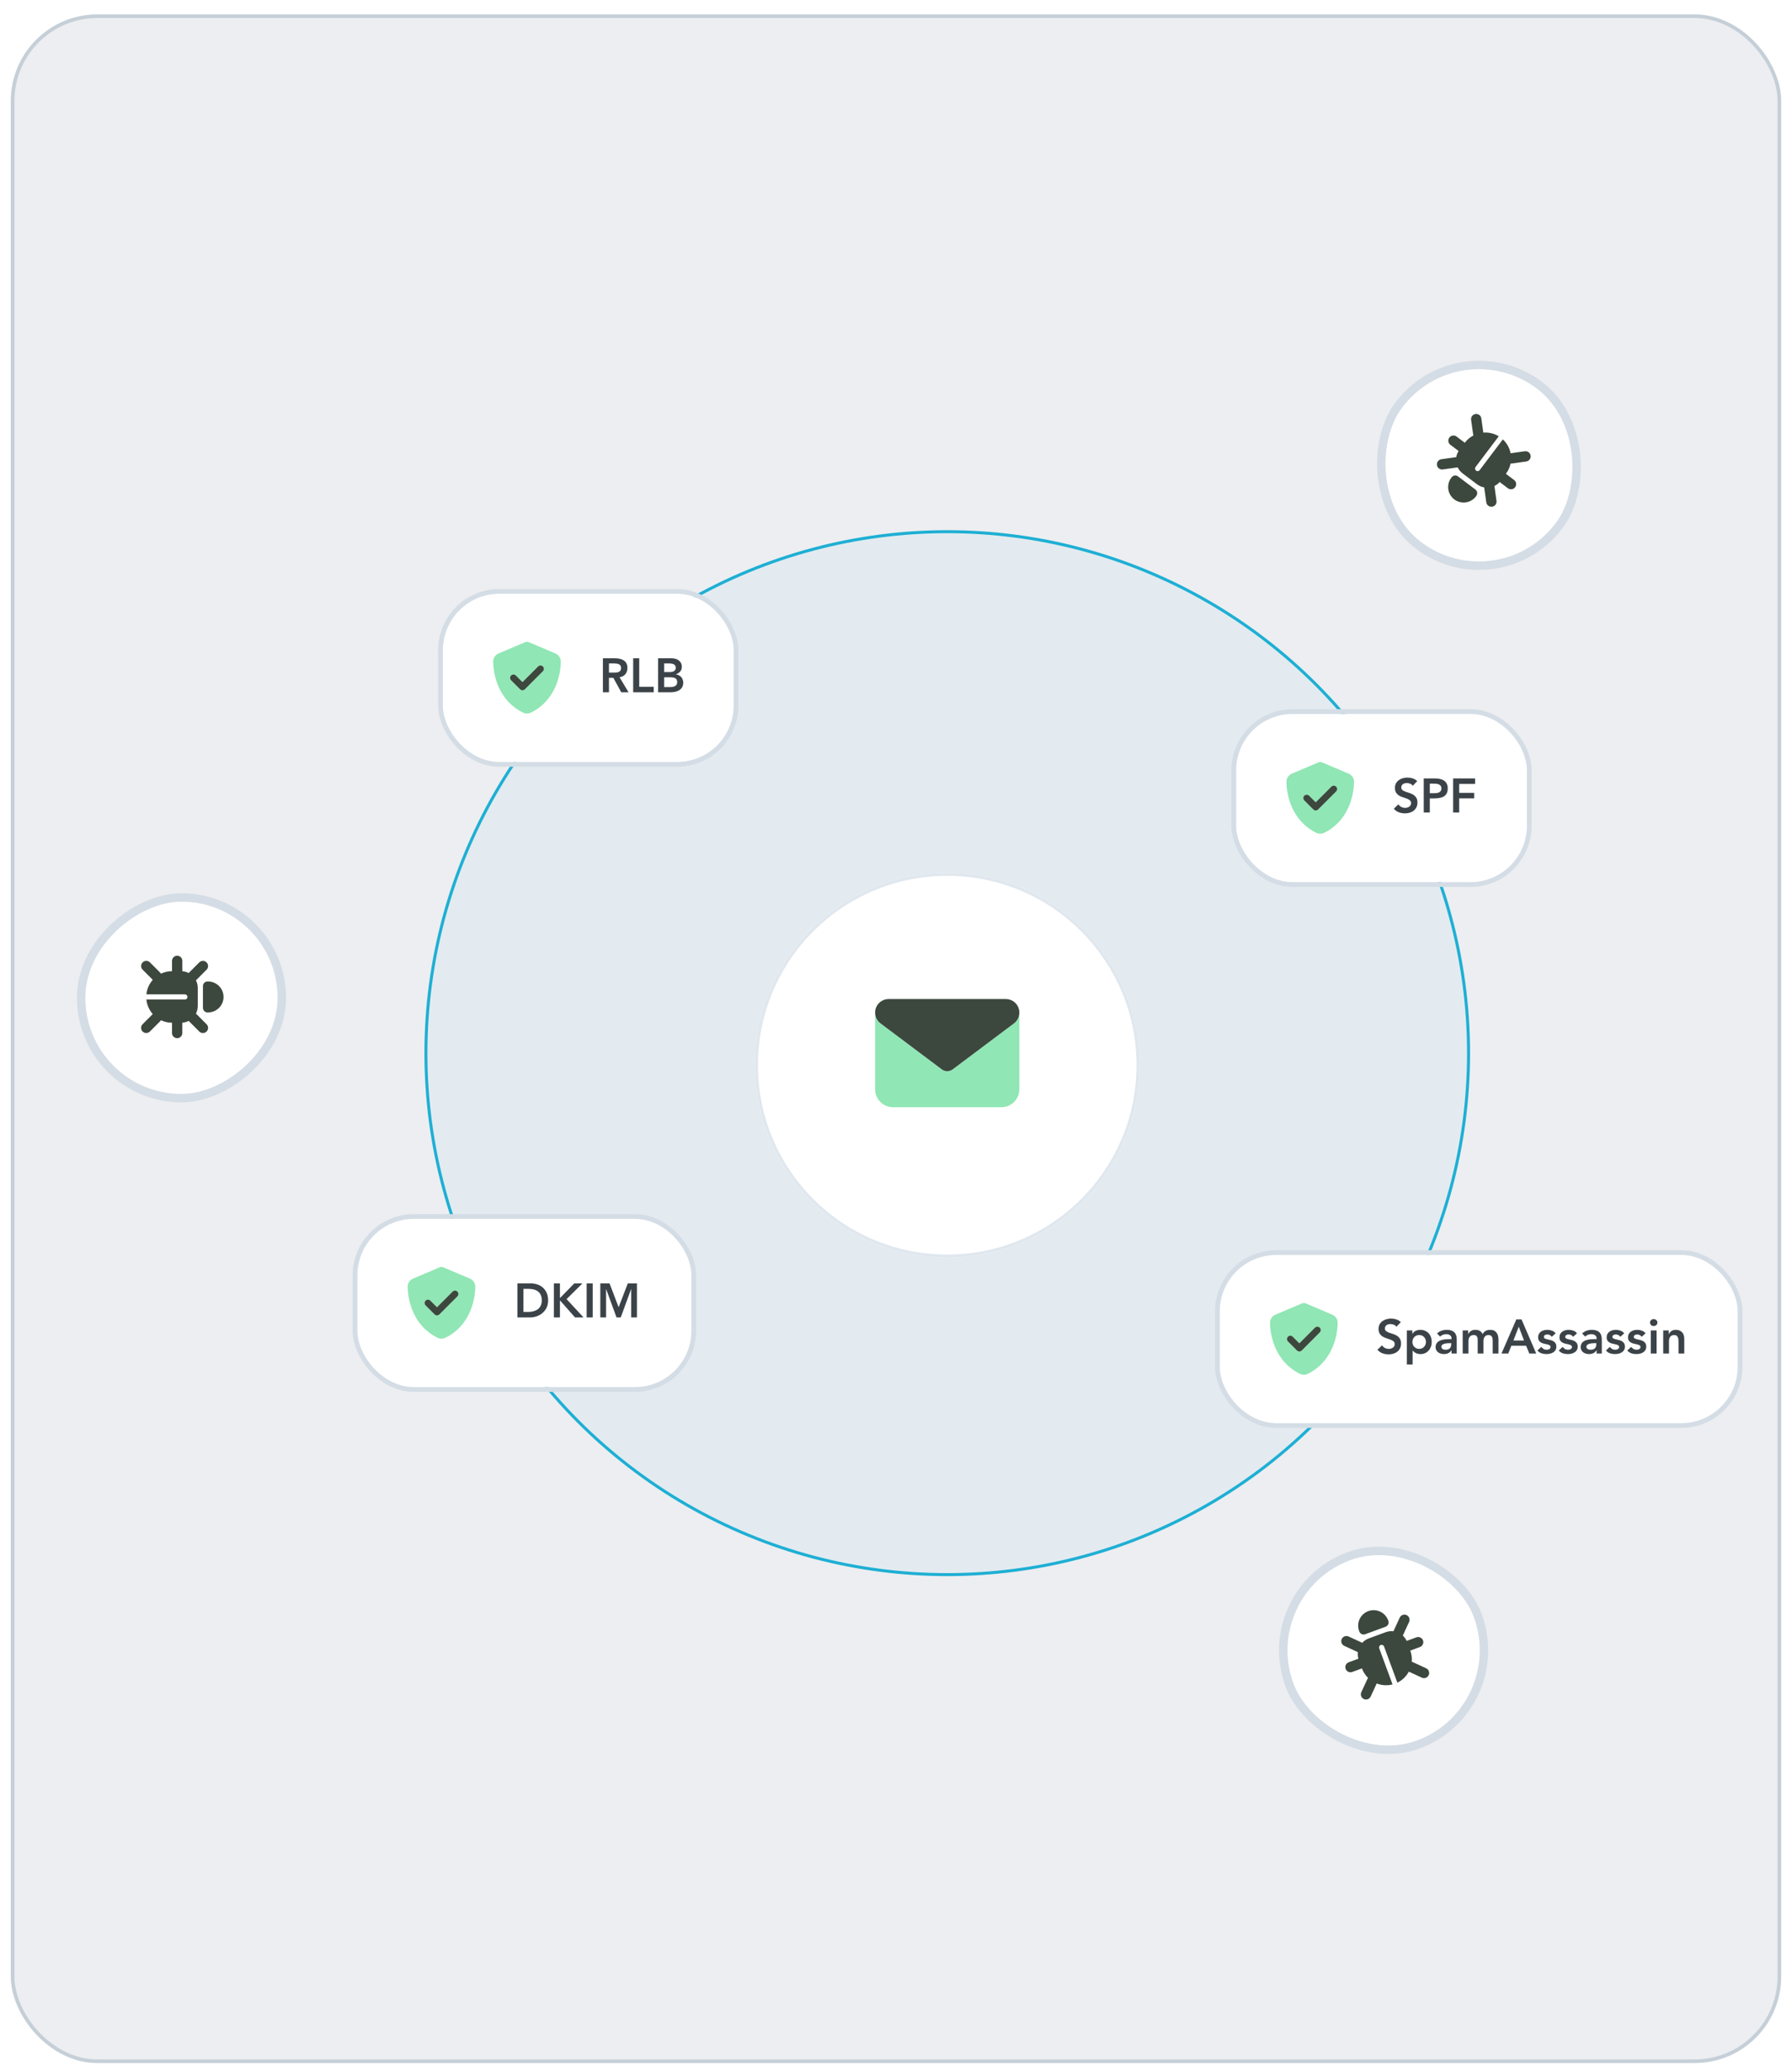 <svg width="497" height="574" viewBox="0 0 497 574" fill="none" xmlns="http://www.w3.org/2000/svg">
<g filter="url(#filter0_dd_2727_1017)">
<rect x="3" width="491" height="568" rx="24" fill="#EDEEF1"/>
<rect x="3.5" y="0.5" width="490" height="567" rx="23.5" stroke="#C5CFD8"/>
</g>
<circle cx="262.712" cy="292.001" r="144.584" fill="#1EAFD4" fill-opacity="0.05" stroke="#1EAFD4" stroke-width="0.833"/>
<g filter="url(#filter1_d_2727_1017)">
<rect x="120.211" y="162" width="80.667" height="46.667" rx="15.667" fill="white"/>
<rect x="119.558" y="161.347" width="81.973" height="47.973" rx="16.32" stroke="#D4DDE5" stroke-width="1.306"/>
<g clip-path="url(#clip0_2727_1017)">
<path d="M144.068 175.449C143.904 175.375 143.729 175.336 143.545 175.336C143.361 175.336 143.186 175.375 143.022 175.449L135.666 178.57C134.807 178.934 134.166 179.781 134.17 180.805C134.189 184.68 135.783 191.77 142.514 194.992C143.166 195.305 143.924 195.305 144.576 194.992C151.307 191.77 152.901 184.68 152.92 180.805C152.924 179.781 152.283 178.934 151.424 178.57L144.068 175.449ZM147.959 183.5L142.959 188.5C142.592 188.867 141.998 188.867 141.635 188.5L139.135 186C138.768 185.633 138.768 185.039 139.135 184.676C139.502 184.313 140.096 184.309 140.459 184.676L142.295 186.512L146.631 182.172C146.998 181.805 147.592 181.805 147.955 182.172C148.318 182.539 148.322 183.133 147.955 183.496L147.959 183.5Z" fill="#90E6B4"/>
<path d="M147.959 182.174C148.326 182.541 148.326 183.135 147.959 183.498L142.959 188.502C142.592 188.869 141.998 188.869 141.635 188.502L139.135 186.002C138.768 185.635 138.768 185.041 139.135 184.678C139.502 184.314 140.096 184.311 140.459 184.678L142.295 186.514L146.631 182.174C146.998 181.807 147.592 181.807 147.955 182.174H147.959Z" fill="#3C473D"/>
</g>
<path d="M164.598 179.896H167.878C168.332 179.896 168.767 179.94 169.185 180.029C169.612 180.109 169.989 180.251 170.318 180.456C170.647 180.66 170.909 180.936 171.105 181.283C171.301 181.629 171.398 182.069 171.398 182.603C171.398 183.287 171.207 183.86 170.825 184.323C170.452 184.785 169.914 185.065 169.212 185.163L171.718 189.336H169.692L167.505 185.336H166.278V189.336H164.598V179.896ZM167.585 183.896C167.825 183.896 168.065 183.887 168.305 183.869C168.545 183.843 168.763 183.789 168.958 183.709C169.163 183.62 169.327 183.491 169.452 183.323C169.576 183.145 169.638 182.9 169.638 182.589C169.638 182.314 169.581 182.091 169.465 181.923C169.349 181.754 169.198 181.629 169.012 181.549C168.825 181.46 168.616 181.403 168.385 181.376C168.163 181.349 167.945 181.336 167.732 181.336H166.278V183.896H167.585ZM172.997 179.896H174.677V187.816H178.69V189.336H172.997V179.896ZM179.911 179.896H183.591C183.946 179.896 184.298 179.94 184.644 180.029C184.991 180.109 185.298 180.247 185.564 180.443C185.84 180.629 186.062 180.874 186.231 181.176C186.4 181.478 186.484 181.843 186.484 182.269C186.484 182.803 186.333 183.243 186.031 183.589C185.729 183.936 185.333 184.185 184.844 184.336V184.363C185.138 184.398 185.409 184.483 185.658 184.616C185.915 184.74 186.133 184.905 186.311 185.109C186.489 185.305 186.626 185.536 186.724 185.803C186.831 186.06 186.884 186.34 186.884 186.643C186.884 187.158 186.782 187.589 186.578 187.936C186.373 188.274 186.102 188.549 185.764 188.763C185.435 188.967 185.053 189.114 184.618 189.203C184.191 189.291 183.755 189.336 183.311 189.336H179.911V179.896ZM181.591 183.736H183.124C183.684 183.736 184.102 183.629 184.378 183.416C184.662 183.194 184.804 182.905 184.804 182.549C184.804 182.14 184.658 181.838 184.364 181.643C184.08 181.438 183.618 181.336 182.978 181.336H181.591V183.736ZM181.591 187.896H183.138C183.351 187.896 183.578 187.883 183.818 187.856C184.066 187.829 184.293 187.767 184.498 187.669C184.702 187.571 184.871 187.434 185.004 187.256C185.138 187.069 185.204 186.82 185.204 186.509C185.204 186.011 185.04 185.665 184.711 185.469C184.391 185.274 183.889 185.176 183.204 185.176H181.591V187.896Z" fill="#3B4348"/>
</g>
<g filter="url(#filter2_d_2727_1017)">
<rect x="340.211" y="195.328" width="80.667" height="46.667" rx="15.667" fill="white"/>
<rect x="339.558" y="194.675" width="81.973" height="47.973" rx="16.32" stroke="#D4DDE5" stroke-width="1.306"/>
<g clip-path="url(#clip1_2727_1017)">
<path d="M364.068 208.777C363.904 208.703 363.729 208.664 363.545 208.664C363.361 208.664 363.186 208.703 363.022 208.777L355.666 211.898C354.807 212.262 354.166 213.109 354.17 214.133C354.189 218.008 355.783 225.098 362.514 228.32C363.166 228.633 363.924 228.633 364.576 228.32C371.307 225.098 372.901 218.008 372.92 214.133C372.924 213.109 372.283 212.262 371.424 211.898L364.068 208.777ZM367.959 216.828L362.959 221.828C362.592 222.195 361.998 222.195 361.635 221.828L359.135 219.328C358.768 218.961 358.768 218.367 359.135 218.004C359.502 217.641 360.096 217.637 360.459 218.004L362.295 219.84L366.631 215.5C366.998 215.133 367.592 215.133 367.955 215.5C368.318 215.867 368.322 216.461 367.955 216.824L367.959 216.828Z" fill="#90E6B4"/>
<path d="M367.959 215.502C368.326 215.869 368.326 216.463 367.959 216.826L362.959 221.83C362.592 222.197 361.998 222.197 361.635 221.83L359.135 219.33C358.768 218.963 358.768 218.369 359.135 218.006C359.502 217.643 360.096 217.639 360.459 218.006L362.295 219.842L366.631 215.502C366.998 215.135 367.592 215.135 367.955 215.502H367.959Z" fill="#3C473D"/>
</g>
<path d="M389.225 215.251C389.047 214.993 388.807 214.806 388.505 214.691C388.212 214.566 387.901 214.504 387.572 214.504C387.376 214.504 387.185 214.526 386.998 214.571C386.821 214.615 386.656 214.686 386.505 214.784C386.363 214.882 386.247 215.011 386.158 215.171C386.069 215.322 386.025 215.504 386.025 215.717C386.025 216.037 386.136 216.282 386.358 216.451C386.581 216.62 386.856 216.766 387.185 216.891C387.514 217.015 387.874 217.135 388.265 217.251C388.656 217.366 389.016 217.526 389.345 217.731C389.674 217.935 389.949 218.206 390.172 218.544C390.394 218.882 390.505 219.331 390.505 219.891C390.505 220.397 390.412 220.842 390.225 221.224C390.038 221.597 389.785 221.909 389.465 222.157C389.154 222.406 388.789 222.593 388.372 222.717C387.954 222.842 387.514 222.904 387.052 222.904C386.465 222.904 385.9 222.806 385.358 222.611C384.816 222.415 384.349 222.086 383.958 221.624L385.225 220.397C385.429 220.708 385.696 220.953 386.025 221.131C386.363 221.3 386.718 221.384 387.092 221.384C387.287 221.384 387.483 221.357 387.678 221.304C387.874 221.251 388.052 221.171 388.212 221.064C388.372 220.957 388.501 220.824 388.598 220.664C388.696 220.495 388.745 220.304 388.745 220.091C388.745 219.744 388.634 219.477 388.412 219.291C388.189 219.104 387.914 218.948 387.585 218.824C387.256 218.691 386.896 218.566 386.505 218.451C386.114 218.335 385.754 218.18 385.425 217.984C385.096 217.78 384.82 217.513 384.598 217.184C384.376 216.846 384.265 216.397 384.265 215.837C384.265 215.348 384.363 214.926 384.558 214.571C384.763 214.215 385.025 213.922 385.345 213.691C385.674 213.451 386.047 213.273 386.465 213.157C386.883 213.042 387.309 212.984 387.745 212.984C388.243 212.984 388.723 213.06 389.185 213.211C389.656 213.362 390.078 213.611 390.452 213.957L389.225 215.251ZM392.255 213.224H395.428C395.881 213.224 396.317 213.268 396.735 213.357C397.161 213.446 397.535 213.597 397.855 213.811C398.175 214.015 398.428 214.295 398.615 214.651C398.81 214.997 398.908 215.433 398.908 215.957C398.908 216.553 398.806 217.033 398.601 217.397C398.397 217.762 398.121 218.046 397.775 218.251C397.428 218.446 397.023 218.58 396.561 218.651C396.108 218.722 395.632 218.757 395.135 218.757H393.935V222.664H392.255V213.224ZM394.948 217.317C395.188 217.317 395.437 217.308 395.695 217.291C395.952 217.273 396.188 217.22 396.401 217.131C396.623 217.042 396.801 216.908 396.935 216.731C397.077 216.553 397.148 216.304 397.148 215.984C397.148 215.691 397.086 215.46 396.961 215.291C396.837 215.113 396.677 214.98 396.481 214.891C396.286 214.793 396.068 214.731 395.828 214.704C395.588 214.677 395.357 214.664 395.135 214.664H393.935V217.317H394.948ZM400.406 213.224H406.499V214.744H402.086V217.224H406.246V218.744H402.086V222.664H400.406V213.224Z" fill="#3B4348"/>
</g>
<g filter="url(#filter3_d_2727_1017)">
<rect x="335.668" y="345.328" width="143.667" height="46.667" rx="15.667" fill="white"/>
<rect x="335.015" y="344.675" width="144.973" height="47.973" rx="16.32" stroke="#D4DDE5" stroke-width="1.306"/>
<g clip-path="url(#clip2_2727_1017)">
<path d="M359.525 358.777C359.361 358.703 359.186 358.664 359.002 358.664C358.818 358.664 358.643 358.703 358.479 358.777L351.123 361.898C350.264 362.262 349.623 363.109 349.627 364.133C349.647 368.008 351.24 375.098 357.971 378.32C358.623 378.633 359.381 378.633 360.033 378.32C366.764 375.098 368.358 368.008 368.377 364.133C368.381 363.109 367.74 362.262 366.881 361.898L359.525 358.777ZM363.416 366.828L358.416 371.828C358.049 372.195 357.455 372.195 357.092 371.828L354.592 369.328C354.225 368.961 354.225 368.367 354.592 368.004C354.959 367.641 355.553 367.637 355.916 368.004L357.752 369.84L362.088 365.5C362.455 365.133 363.049 365.133 363.412 365.5C363.776 365.867 363.779 366.461 363.412 366.824L363.416 366.828Z" fill="#90E6B4"/>
<path d="M363.416 365.502C363.783 365.869 363.783 366.463 363.416 366.826L358.416 371.83C358.049 372.197 357.455 372.197 357.092 371.83L354.592 369.33C354.225 368.963 354.225 368.369 354.592 368.006C354.959 367.643 355.553 367.639 355.916 368.006L357.752 369.842L362.088 365.502C362.455 365.135 363.049 365.135 363.412 365.502H363.416Z" fill="#3C473D"/>
</g>
<path d="M384.682 365.251C384.504 364.993 384.264 364.806 383.962 364.691C383.669 364.566 383.358 364.504 383.029 364.504C382.833 364.504 382.642 364.526 382.455 364.571C382.278 364.615 382.113 364.686 381.962 364.784C381.82 364.882 381.704 365.011 381.615 365.171C381.526 365.322 381.482 365.504 381.482 365.717C381.482 366.037 381.593 366.282 381.815 366.451C382.038 366.62 382.313 366.766 382.642 366.891C382.971 367.015 383.331 367.135 383.722 367.251C384.113 367.366 384.473 367.526 384.802 367.731C385.131 367.935 385.406 368.206 385.629 368.544C385.851 368.882 385.962 369.331 385.962 369.891C385.962 370.397 385.869 370.842 385.682 371.224C385.495 371.597 385.242 371.909 384.922 372.157C384.611 372.406 384.246 372.593 383.829 372.717C383.411 372.842 382.971 372.904 382.509 372.904C381.922 372.904 381.358 372.806 380.815 372.611C380.273 372.415 379.806 372.086 379.415 371.624L380.682 370.397C380.886 370.708 381.153 370.953 381.482 371.131C381.82 371.3 382.175 371.384 382.549 371.384C382.744 371.384 382.94 371.357 383.135 371.304C383.331 371.251 383.509 371.171 383.669 371.064C383.829 370.957 383.958 370.824 384.055 370.664C384.153 370.495 384.202 370.304 384.202 370.091C384.202 369.744 384.091 369.477 383.869 369.291C383.646 369.104 383.371 368.948 383.042 368.824C382.713 368.691 382.353 368.566 381.962 368.451C381.571 368.335 381.211 368.18 380.882 367.984C380.553 367.78 380.278 367.513 380.055 367.184C379.833 366.846 379.722 366.397 379.722 365.837C379.722 365.348 379.82 364.926 380.015 364.571C380.22 364.215 380.482 363.922 380.802 363.691C381.131 363.451 381.504 363.273 381.922 363.157C382.34 363.042 382.766 362.984 383.202 362.984C383.7 362.984 384.18 363.06 384.642 363.211C385.113 363.362 385.535 363.611 385.909 363.957L384.682 365.251ZM387.565 366.264H389.085V367.224H389.112C389.343 366.833 389.654 366.548 390.045 366.371C390.436 366.193 390.858 366.104 391.312 366.104C391.801 366.104 392.241 366.193 392.632 366.371C393.023 366.54 393.356 366.775 393.632 367.077C393.907 367.38 394.116 367.735 394.258 368.144C394.401 368.553 394.472 368.993 394.472 369.464C394.472 369.935 394.396 370.375 394.245 370.784C394.094 371.193 393.881 371.548 393.605 371.851C393.338 372.153 393.014 372.393 392.632 372.571C392.249 372.74 391.832 372.824 391.378 372.824C391.076 372.824 390.809 372.793 390.578 372.731C390.347 372.669 390.143 372.589 389.965 372.491C389.787 372.393 389.636 372.291 389.512 372.184C389.387 372.069 389.285 371.957 389.205 371.851H389.165V375.704H387.565V366.264ZM392.872 369.464C392.872 369.215 392.827 368.975 392.738 368.744C392.658 368.513 392.534 368.308 392.365 368.131C392.205 367.953 392.009 367.811 391.778 367.704C391.547 367.597 391.285 367.544 390.992 367.544C390.698 367.544 390.436 367.597 390.205 367.704C389.974 367.811 389.774 367.953 389.605 368.131C389.445 368.308 389.321 368.513 389.232 368.744C389.152 368.975 389.112 369.215 389.112 369.464C389.112 369.713 389.152 369.953 389.232 370.184C389.321 370.415 389.445 370.62 389.605 370.797C389.774 370.975 389.974 371.117 390.205 371.224C390.436 371.331 390.698 371.384 390.992 371.384C391.285 371.384 391.547 371.331 391.778 371.224C392.009 371.117 392.205 370.975 392.365 370.797C392.534 370.62 392.658 370.415 392.738 370.184C392.827 369.953 392.872 369.713 392.872 369.464ZM399.963 371.784H399.923C399.692 372.149 399.399 372.415 399.043 372.584C398.688 372.744 398.297 372.824 397.87 372.824C397.577 372.824 397.288 372.784 397.003 372.704C396.728 372.624 396.479 372.504 396.257 372.344C396.043 372.184 395.87 371.984 395.737 371.744C395.603 371.504 395.537 371.224 395.537 370.904C395.537 370.557 395.599 370.264 395.723 370.024C395.848 369.775 396.012 369.571 396.217 369.411C396.43 369.242 396.675 369.108 396.95 369.011C397.226 368.913 397.51 368.842 397.803 368.797C398.106 368.744 398.408 368.713 398.71 368.704C399.012 368.686 399.297 368.677 399.563 368.677H399.963V368.504C399.963 368.104 399.826 367.806 399.55 367.611C399.275 367.406 398.923 367.304 398.497 367.304C398.159 367.304 397.843 367.366 397.55 367.491C397.257 367.606 397.003 367.766 396.79 367.971L395.95 367.131C396.306 366.766 396.719 366.504 397.19 366.344C397.67 366.184 398.163 366.104 398.67 366.104C399.123 366.104 399.506 366.157 399.817 366.264C400.128 366.362 400.386 366.491 400.59 366.651C400.795 366.811 400.95 366.997 401.057 367.211C401.172 367.415 401.252 367.624 401.297 367.837C401.35 368.051 401.381 368.26 401.39 368.464C401.399 368.66 401.403 368.833 401.403 368.984V372.664H399.963V371.784ZM399.87 369.797H399.537C399.315 369.797 399.066 369.806 398.79 369.824C398.515 369.842 398.252 369.886 398.003 369.957C397.763 370.02 397.559 370.117 397.39 370.251C397.221 370.375 397.137 370.553 397.137 370.784C397.137 370.935 397.168 371.064 397.23 371.171C397.301 371.268 397.39 371.353 397.497 371.424C397.603 371.495 397.723 371.548 397.857 371.584C397.99 371.611 398.123 371.624 398.257 371.624C398.808 371.624 399.212 371.495 399.47 371.237C399.737 370.971 399.87 370.611 399.87 370.157V369.797ZM403.058 366.264H404.578V367.264H404.605C404.747 366.962 404.974 366.695 405.285 366.464C405.605 366.224 406.032 366.104 406.565 366.104C407.569 366.104 408.236 366.5 408.565 367.291C408.796 366.882 409.085 366.584 409.432 366.397C409.778 366.202 410.192 366.104 410.672 366.104C411.098 366.104 411.458 366.175 411.752 366.317C412.045 366.46 412.281 366.655 412.458 366.904C412.645 367.153 412.778 367.446 412.858 367.784C412.938 368.113 412.978 368.468 412.978 368.851V372.664H411.378V369.037C411.378 368.842 411.361 368.655 411.325 368.477C411.289 368.291 411.227 368.131 411.138 367.997C411.049 367.855 410.929 367.744 410.778 367.664C410.627 367.584 410.432 367.544 410.192 367.544C409.943 367.544 409.729 367.593 409.552 367.691C409.383 367.78 409.241 367.904 409.125 368.064C409.018 368.215 408.938 368.393 408.885 368.597C408.841 368.793 408.818 368.993 408.818 369.197V372.664H407.218V368.851C407.218 368.451 407.134 368.135 406.965 367.904C406.796 367.664 406.516 367.544 406.125 367.544C405.858 367.544 405.632 367.588 405.445 367.677C405.267 367.766 405.116 367.886 404.992 368.037C404.876 368.188 404.792 368.362 404.738 368.557C404.685 368.753 404.658 368.957 404.658 369.171V372.664H403.058V366.264ZM417.927 363.224H419.38L423.447 372.664H421.527L420.647 370.504H416.553L415.7 372.664H413.82L417.927 363.224ZM420.06 369.064L418.607 365.224L417.127 369.064H420.06ZM427.762 368.037C427.451 367.602 427.034 367.384 426.509 367.384C426.296 367.384 426.087 367.437 425.882 367.544C425.678 367.651 425.576 367.824 425.576 368.064C425.576 368.26 425.66 368.402 425.829 368.491C425.998 368.58 426.211 368.655 426.469 368.717C426.727 368.78 427.002 368.846 427.296 368.917C427.598 368.98 427.878 369.082 428.136 369.224C428.394 369.357 428.607 369.544 428.776 369.784C428.945 370.024 429.029 370.353 429.029 370.771C429.029 371.153 428.945 371.477 428.776 371.744C428.616 372.002 428.402 372.211 428.136 372.371C427.878 372.531 427.585 372.646 427.256 372.717C426.927 372.789 426.598 372.824 426.269 372.824C425.771 372.824 425.314 372.753 424.896 372.611C424.478 372.469 424.105 372.211 423.776 371.837L424.842 370.837C425.047 371.068 425.265 371.26 425.496 371.411C425.736 371.553 426.025 371.624 426.362 371.624C426.478 371.624 426.598 371.611 426.722 371.584C426.847 371.557 426.962 371.513 427.069 371.451C427.176 371.388 427.26 371.313 427.322 371.224C427.394 371.126 427.429 371.015 427.429 370.891C427.429 370.668 427.345 370.504 427.176 370.397C427.007 370.291 426.794 370.206 426.536 370.144C426.278 370.073 425.998 370.011 425.696 369.957C425.402 369.895 425.127 369.802 424.869 369.677C424.611 369.544 424.398 369.362 424.229 369.131C424.06 368.9 423.976 368.58 423.976 368.171C423.976 367.815 424.047 367.508 424.189 367.251C424.34 366.984 424.536 366.766 424.776 366.597C425.016 366.428 425.291 366.304 425.602 366.224C425.914 366.144 426.229 366.104 426.549 366.104C426.976 366.104 427.398 366.18 427.816 366.331C428.234 366.473 428.571 366.722 428.829 367.077L427.762 368.037ZM433.687 368.037C433.376 367.602 432.958 367.384 432.434 367.384C432.22 367.384 432.011 367.437 431.807 367.544C431.603 367.651 431.5 367.824 431.5 368.064C431.5 368.26 431.585 368.402 431.754 368.491C431.923 368.58 432.136 368.655 432.394 368.717C432.651 368.78 432.927 368.846 433.22 368.917C433.523 368.98 433.803 369.082 434.06 369.224C434.318 369.357 434.531 369.544 434.7 369.784C434.869 370.024 434.954 370.353 434.954 370.771C434.954 371.153 434.869 371.477 434.7 371.744C434.54 372.002 434.327 372.211 434.06 372.371C433.803 372.531 433.509 372.646 433.18 372.717C432.851 372.789 432.523 372.824 432.194 372.824C431.696 372.824 431.238 372.753 430.82 372.611C430.402 372.469 430.029 372.211 429.7 371.837L430.767 370.837C430.971 371.068 431.189 371.26 431.42 371.411C431.66 371.553 431.949 371.624 432.287 371.624C432.403 371.624 432.523 371.611 432.647 371.584C432.771 371.557 432.887 371.513 432.994 371.451C433.1 371.388 433.185 371.313 433.247 371.224C433.318 371.126 433.354 371.015 433.354 370.891C433.354 370.668 433.269 370.504 433.1 370.397C432.931 370.291 432.718 370.206 432.46 370.144C432.203 370.073 431.923 370.011 431.62 369.957C431.327 369.895 431.051 369.802 430.794 369.677C430.536 369.544 430.322 369.362 430.154 369.131C429.985 368.9 429.9 368.58 429.9 368.171C429.9 367.815 429.971 367.508 430.114 367.251C430.265 366.984 430.46 366.766 430.7 366.597C430.94 366.428 431.216 366.304 431.527 366.224C431.838 366.144 432.154 366.104 432.474 366.104C432.9 366.104 433.323 366.18 433.74 366.331C434.158 366.473 434.496 366.722 434.754 367.077L433.687 368.037ZM440.198 371.784H440.158C439.927 372.149 439.634 372.415 439.278 372.584C438.923 372.744 438.531 372.824 438.105 372.824C437.811 372.824 437.523 372.784 437.238 372.704C436.963 372.624 436.714 372.504 436.491 372.344C436.278 372.184 436.105 371.984 435.971 371.744C435.838 371.504 435.771 371.224 435.771 370.904C435.771 370.557 435.834 370.264 435.958 370.024C436.083 369.775 436.247 369.571 436.451 369.411C436.665 369.242 436.909 369.108 437.185 369.011C437.46 368.913 437.745 368.842 438.038 368.797C438.34 368.744 438.643 368.713 438.945 368.704C439.247 368.686 439.531 368.677 439.798 368.677H440.198V368.504C440.198 368.104 440.06 367.806 439.785 367.611C439.509 367.406 439.158 367.304 438.731 367.304C438.394 367.304 438.078 367.366 437.785 367.491C437.491 367.606 437.238 367.766 437.025 367.971L436.185 367.131C436.54 366.766 436.954 366.504 437.425 366.344C437.905 366.184 438.398 366.104 438.905 366.104C439.358 366.104 439.74 366.157 440.051 366.264C440.363 366.362 440.62 366.491 440.825 366.651C441.029 366.811 441.185 366.997 441.292 367.211C441.407 367.415 441.487 367.624 441.532 367.837C441.585 368.051 441.616 368.26 441.625 368.464C441.634 368.66 441.638 368.833 441.638 368.984V372.664H440.198V371.784ZM440.105 369.797H439.771C439.549 369.797 439.3 369.806 439.025 369.824C438.749 369.842 438.487 369.886 438.238 369.957C437.998 370.02 437.794 370.117 437.625 370.251C437.456 370.375 437.371 370.553 437.371 370.784C437.371 370.935 437.403 371.064 437.465 371.171C437.536 371.268 437.625 371.353 437.731 371.424C437.838 371.495 437.958 371.548 438.091 371.584C438.225 371.611 438.358 371.624 438.491 371.624C439.043 371.624 439.447 371.495 439.705 371.237C439.971 370.971 440.105 370.611 440.105 370.157V369.797ZM446.773 368.037C446.462 367.602 446.044 367.384 445.52 367.384C445.306 367.384 445.097 367.437 444.893 367.544C444.689 367.651 444.586 367.824 444.586 368.064C444.586 368.26 444.671 368.402 444.84 368.491C445.009 368.58 445.222 368.655 445.48 368.717C445.737 368.78 446.013 368.846 446.306 368.917C446.609 368.98 446.889 369.082 447.146 369.224C447.404 369.357 447.617 369.544 447.786 369.784C447.955 370.024 448.04 370.353 448.04 370.771C448.04 371.153 447.955 371.477 447.786 371.744C447.626 372.002 447.413 372.211 447.146 372.371C446.889 372.531 446.595 372.646 446.266 372.717C445.937 372.789 445.609 372.824 445.28 372.824C444.782 372.824 444.324 372.753 443.906 372.611C443.489 372.469 443.115 372.211 442.786 371.837L443.853 370.837C444.057 371.068 444.275 371.26 444.506 371.411C444.746 371.553 445.035 371.624 445.373 371.624C445.489 371.624 445.609 371.611 445.733 371.584C445.857 371.557 445.973 371.513 446.08 371.451C446.186 371.388 446.271 371.313 446.333 371.224C446.404 371.126 446.44 371.015 446.44 370.891C446.44 370.668 446.355 370.504 446.186 370.397C446.017 370.291 445.804 370.206 445.546 370.144C445.289 370.073 445.009 370.011 444.706 369.957C444.413 369.895 444.137 369.802 443.88 369.677C443.622 369.544 443.409 369.362 443.24 369.131C443.071 368.9 442.986 368.58 442.986 368.171C442.986 367.815 443.057 367.508 443.2 367.251C443.351 366.984 443.546 366.766 443.786 366.597C444.026 366.428 444.302 366.304 444.613 366.224C444.924 366.144 445.24 366.104 445.56 366.104C445.986 366.104 446.409 366.18 446.826 366.331C447.244 366.473 447.582 366.722 447.84 367.077L446.773 368.037ZM452.698 368.037C452.386 367.602 451.969 367.384 451.444 367.384C451.231 367.384 451.022 367.437 450.818 367.544C450.613 367.651 450.511 367.824 450.511 368.064C450.511 368.26 450.595 368.402 450.764 368.491C450.933 368.58 451.146 368.655 451.404 368.717C451.662 368.78 451.938 368.846 452.231 368.917C452.533 368.98 452.813 369.082 453.071 369.224C453.329 369.357 453.542 369.544 453.711 369.784C453.88 370.024 453.964 370.353 453.964 370.771C453.964 371.153 453.88 371.477 453.711 371.744C453.551 372.002 453.338 372.211 453.071 372.371C452.813 372.531 452.52 372.646 452.191 372.717C451.862 372.789 451.533 372.824 451.204 372.824C450.706 372.824 450.249 372.753 449.831 372.611C449.413 372.469 449.04 372.211 448.711 371.837L449.778 370.837C449.982 371.068 450.2 371.26 450.431 371.411C450.671 371.553 450.96 371.624 451.298 371.624C451.413 371.624 451.533 371.611 451.658 371.584C451.782 371.557 451.898 371.513 452.004 371.451C452.111 371.388 452.195 371.313 452.258 371.224C452.329 371.126 452.364 371.015 452.364 370.891C452.364 370.668 452.28 370.504 452.111 370.397C451.942 370.291 451.729 370.206 451.471 370.144C451.213 370.073 450.933 370.011 450.631 369.957C450.338 369.895 450.062 369.802 449.804 369.677C449.546 369.544 449.333 369.362 449.164 369.131C448.995 368.9 448.911 368.58 448.911 368.171C448.911 367.815 448.982 367.508 449.124 367.251C449.275 366.984 449.471 366.766 449.711 366.597C449.951 366.428 450.226 366.304 450.538 366.224C450.849 366.144 451.164 366.104 451.484 366.104C451.911 366.104 452.333 366.18 452.751 366.331C453.169 366.473 453.506 366.722 453.764 367.077L452.698 368.037ZM455.235 366.264H456.835V372.664H455.235V366.264ZM455.009 364.091C455.009 363.833 455.102 363.611 455.289 363.424C455.484 363.228 455.729 363.131 456.022 363.131C456.315 363.131 456.56 363.224 456.755 363.411C456.96 363.588 457.062 363.815 457.062 364.091C457.062 364.366 456.96 364.597 456.755 364.784C456.56 364.962 456.315 365.051 456.022 365.051C455.729 365.051 455.484 364.957 455.289 364.771C455.102 364.575 455.009 364.348 455.009 364.091ZM458.672 366.264H460.192V367.291H460.219C460.37 366.971 460.601 366.695 460.912 366.464C461.223 366.224 461.646 366.104 462.179 366.104C462.606 366.104 462.966 366.175 463.259 366.317C463.561 366.46 463.806 366.646 463.992 366.877C464.179 367.108 464.312 367.375 464.392 367.677C464.472 367.98 464.512 368.295 464.512 368.624V372.664H462.912V369.424C462.912 369.246 462.903 369.051 462.886 368.837C462.868 368.615 462.819 368.411 462.739 368.224C462.668 368.028 462.552 367.868 462.392 367.744C462.232 367.611 462.015 367.544 461.739 367.544C461.472 367.544 461.246 367.588 461.059 367.677C460.881 367.766 460.73 367.886 460.606 368.037C460.49 368.188 460.406 368.362 460.352 368.557C460.299 368.753 460.272 368.957 460.272 369.171V372.664H458.672V366.264Z" fill="#3B4348"/>
</g>
<g filter="url(#filter4_d_2727_1017)">
<rect x="96.498" y="335.328" width="92.667" height="46.667" rx="15.667" fill="white"/>
<rect x="95.845" y="334.675" width="93.973" height="47.973" rx="16.32" stroke="#D4DDE5" stroke-width="1.306"/>
<g clip-path="url(#clip3_2727_1017)">
<path d="M120.356 348.777C120.191 348.703 120.016 348.664 119.832 348.664C119.649 348.664 119.473 348.703 119.309 348.777L111.953 351.898C111.094 352.262 110.453 353.109 110.457 354.133C110.477 358.008 112.07 365.098 118.801 368.32C119.453 368.633 120.211 368.633 120.863 368.32C127.594 365.098 129.188 358.008 129.207 354.133C129.211 353.109 128.57 352.262 127.711 351.898L120.356 348.777ZM124.246 356.828L119.246 361.828C118.879 362.195 118.285 362.195 117.922 361.828L115.422 359.328C115.055 358.961 115.055 358.367 115.422 358.004C115.789 357.641 116.383 357.637 116.746 358.004L118.582 359.84L122.918 355.5C123.285 355.133 123.879 355.133 124.242 355.5C124.606 355.867 124.61 356.461 124.242 356.824L124.246 356.828Z" fill="#90E6B4"/>
<path d="M124.246 355.502C124.613 355.869 124.613 356.463 124.246 356.826L119.246 361.83C118.879 362.197 118.285 362.197 117.922 361.83L115.422 359.33C115.055 358.963 115.055 358.369 115.422 358.006C115.789 357.643 116.383 357.639 116.746 358.006L118.582 359.842L122.918 355.502C123.285 355.135 123.879 355.135 124.242 355.502H124.246Z" fill="#3C473D"/>
</g>
<path d="M140.885 353.224H144.605C145.228 353.224 145.828 353.322 146.405 353.517C146.983 353.704 147.494 353.993 147.939 354.384C148.383 354.775 148.739 355.268 149.005 355.864C149.272 356.451 149.405 357.144 149.405 357.944C149.405 358.753 149.25 359.455 148.939 360.051C148.637 360.637 148.241 361.126 147.752 361.517C147.272 361.9 146.734 362.189 146.139 362.384C145.552 362.571 144.974 362.664 144.405 362.664H140.885V353.224ZM143.819 361.144C144.343 361.144 144.837 361.086 145.299 360.971C145.77 360.846 146.179 360.66 146.525 360.411C146.872 360.153 147.143 359.824 147.339 359.424C147.543 359.015 147.645 358.522 147.645 357.944C147.645 357.375 147.557 356.886 147.379 356.477C147.201 356.068 146.952 355.74 146.632 355.491C146.321 355.233 145.948 355.046 145.512 354.931C145.085 354.806 144.614 354.744 144.099 354.744H142.565V361.144H143.819ZM151.003 353.224H152.683V357.224H152.763L156.669 353.224H158.936L154.523 357.584L159.229 362.664H156.869L152.776 358.024H152.683V362.664H151.003V353.224ZM160.09 353.224H161.77V362.664H160.09V353.224ZM163.881 353.224H166.441L168.961 359.837L171.508 353.224H174.041V362.664H172.441V354.824H172.415L169.548 362.664H168.375L165.508 354.824H165.481V362.664H163.881V353.224Z" fill="#3B4348"/>
</g>
<g filter="url(#filter5_dd_2727_1017)">
<circle cx="262.711" cy="292.006" r="53.334" fill="white"/>
<circle cx="262.711" cy="292.006" r="52.917" stroke="#E0E7EE" stroke-width="0.833"/>
</g>
<g clip-path="url(#clip4_2727_1017)">
<path d="M242.711 280.75V302C242.711 304.758 244.953 307 247.711 307H277.711C280.469 307 282.711 304.758 282.711 302V280.75C282.711 281.93 282.157 283.039 281.211 283.75L264.211 296.5C263.32 297.164 262.102 297.164 261.211 296.5L244.211 283.75C243.266 283.039 242.711 281.93 242.711 280.75Z" fill="#90E6B4"/>
<path d="M246.461 277C244.391 277 242.711 278.68 242.711 280.75C242.711 281.93 243.266 283.039 244.211 283.75L261.211 296.5C262.102 297.164 263.32 297.164 264.211 296.5L281.211 283.75C282.157 283.039 282.711 281.93 282.711 280.75C282.711 278.68 281.032 277 278.961 277H246.461Z" fill="#3C473D"/>
</g>
<g filter="url(#filter6_d_2727_1017)">
<rect x="344.834" y="437.117" width="53.334" height="53.334" rx="26.667" transform="rotate(-20.243 344.834 437.117)" fill="white"/>
<rect x="343.337" y="436.427" width="55.665" height="55.665" rx="27.833" transform="rotate(-20.243 343.337 436.427)" stroke="#D4DDE5" stroke-width="2.331"/>
<g clip-path="url(#clip5_2727_1017)">
<path d="M374.821 442.045C377.041 441.227 379.506 442.364 380.325 444.584L380.381 444.735C380.623 445.392 380.287 446.12 379.63 446.363L373.967 448.451C373.309 448.694 372.581 448.358 372.338 447.7L372.283 447.55C371.464 445.33 372.601 442.864 374.821 442.045ZM367.46 449.775C367.79 449.059 368.641 448.745 369.357 449.076L373.027 450.768C373.067 450.786 373.103 450.806 373.139 450.826C373.621 450.301 374.236 449.879 374.952 449.615L379.64 447.887C380.356 447.622 381.094 447.545 381.805 447.63C381.82 447.592 381.834 447.553 381.853 447.513L383.545 443.844C383.875 443.127 384.726 442.813 385.442 443.144C386.159 443.474 386.472 444.325 386.142 445.041L384.45 448.711C384.431 448.751 384.411 448.787 384.391 448.823C384.836 449.23 385.205 449.727 385.466 450.306L388.16 449.313C388.901 449.039 389.721 449.417 389.994 450.159C390.268 450.9 389.89 451.72 389.148 451.993L386.468 452.982C386.848 454.012 386.976 455.069 386.882 456.093C386.994 456.114 387.103 456.15 387.208 456.202L390.877 457.894C391.594 458.224 391.907 459.075 391.577 459.791C391.246 460.508 390.396 460.822 389.679 460.491L386.061 458.823C385.372 460.114 384.283 461.201 382.891 461.877L379.194 451.853C379.058 451.484 378.645 451.294 378.277 451.43C377.908 451.566 377.718 451.979 377.854 452.347L381.549 462.367C380.051 462.757 378.518 462.637 377.155 462.103L375.489 465.715C375.158 466.432 374.308 466.745 373.591 466.415C372.875 466.084 372.561 465.234 372.892 464.517L374.584 460.848C374.634 460.739 374.695 460.645 374.761 460.554C374.031 459.838 373.442 458.951 373.062 457.921L370.381 458.91C369.64 459.183 368.82 458.805 368.546 458.064C368.273 457.322 368.651 456.502 369.393 456.229L372.086 455.236C371.914 454.628 371.871 454.006 371.941 453.41C371.902 453.395 371.864 453.381 371.823 453.362L368.154 451.67C367.437 451.34 367.124 450.489 367.454 449.773L367.46 449.775Z" fill="#3C473D"/>
</g>
</g>
<g filter="url(#filter7_d_2727_1017)">
<rect x="410.732" y="161.703" width="53.334" height="53.334" rx="26.667" transform="rotate(-142.947 410.732 161.703)" fill="white"/>
<rect x="410.96" y="163.336" width="55.665" height="55.665" rx="27.833" transform="rotate(-142.947 410.96 163.336)" stroke="#D4DDE5" stroke-width="2.331"/>
<g clip-path="url(#clip6_2727_1017)">
<path d="M398.679 133.809C396.791 132.383 396.416 129.694 397.841 127.806L397.938 127.677C398.361 127.118 399.155 127.007 399.714 127.43L404.531 131.067C405.091 131.489 405.202 132.283 404.779 132.842L404.682 132.971C403.257 134.859 400.568 135.234 398.679 133.809ZM409.161 135.826C408.379 135.935 407.656 135.389 407.547 134.608L406.988 130.606C406.982 130.562 406.98 130.521 406.977 130.48C406.275 130.358 405.587 130.068 404.978 129.608L400.991 126.598C400.382 126.138 399.918 125.559 399.605 124.914C399.565 124.923 399.525 124.931 399.481 124.938L395.479 125.496C394.697 125.605 393.974 125.059 393.865 124.278C393.756 123.496 394.302 122.773 395.083 122.664L399.085 122.105C399.129 122.099 399.17 122.096 399.211 122.094C399.313 121.499 399.532 120.921 399.879 120.388L397.587 118.658C396.957 118.182 396.832 117.288 397.308 116.657C397.784 116.026 398.678 115.902 399.309 116.378L401.589 118.099C402.251 117.223 403.071 116.544 403.984 116.069C403.94 115.964 403.912 115.853 403.899 115.737L403.34 111.735C403.231 110.953 403.777 110.23 404.559 110.121C405.34 110.012 406.064 110.558 406.173 111.339L406.724 115.285C408.183 115.167 409.686 115.496 411.006 116.303L404.569 124.83C404.332 125.143 404.395 125.593 404.709 125.83C405.022 126.067 405.473 126.004 405.709 125.691L412.144 117.168C413.282 118.217 414.01 119.572 414.296 121.008L418.236 120.458C419.017 120.349 419.74 120.895 419.85 121.676C419.959 122.458 419.413 123.181 418.631 123.291L414.629 123.849C414.51 123.866 414.399 123.865 414.286 123.859C414.078 124.86 413.65 125.835 412.989 126.711L415.269 128.433C415.9 128.909 416.024 129.803 415.548 130.434C415.072 131.064 414.178 131.189 413.547 130.713L411.256 128.983C410.838 129.456 410.338 129.829 409.798 130.092C409.807 130.132 409.816 130.173 409.822 130.216L410.381 134.218C410.49 135 409.944 135.723 409.162 135.832L409.161 135.826Z" fill="#3C473D"/>
</g>
</g>
<g filter="url(#filter8_d_2727_1017)">
<rect x="72.334" y="245.328" width="53.334" height="53.334" rx="26.667" transform="rotate(90 72.334 245.328)" fill="white"/>
<rect x="73.5" y="244.162" width="55.665" height="55.665" rx="27.833" transform="rotate(90 73.5 244.162)" stroke="#D4DDE5" stroke-width="2.331"/>
<path d="M57.334 271.757C57.334 274.123 55.414 276.043 53.048 276.043L52.887 276.043C52.186 276.043 51.619 275.476 51.619 274.775L51.619 268.739C51.619 268.038 52.186 267.471 52.887 267.471L53.048 267.471C55.414 267.471 57.334 269.391 57.334 271.757ZM52.628 262.176C53.187 262.734 53.187 263.641 52.628 264.199L49.771 267.056C49.74 267.087 49.709 267.114 49.677 267.141C50.003 267.775 50.186 268.498 50.186 269.262L50.186 274.257C50.186 275.021 50.003 275.74 49.677 276.378C49.709 276.405 49.74 276.432 49.771 276.463L52.628 279.32C53.187 279.878 53.187 280.784 52.628 281.343C52.07 281.901 51.164 281.901 50.606 281.343L47.749 278.485C47.717 278.454 47.691 278.423 47.664 278.392C47.128 278.668 46.534 278.842 45.9 278.887L45.9 281.758C45.9 282.548 45.262 283.186 44.472 283.186C43.681 283.186 43.043 282.548 43.043 281.758L43.043 278.9C41.945 278.9 40.909 278.655 39.98 278.213C39.922 278.311 39.851 278.4 39.766 278.481L36.909 281.338C36.351 281.896 35.444 281.896 34.886 281.338C34.328 280.78 34.328 279.874 34.886 279.316L37.704 276.499C36.73 275.405 36.087 274.007 35.936 272.467L46.619 272.467C47.012 272.467 47.334 272.146 47.334 271.753C47.334 271.36 47.012 271.038 46.619 271.038L35.94 271.038C36.092 269.498 36.735 268.101 37.708 267.007L34.895 264.194C34.337 263.636 34.337 262.73 34.895 262.172C35.453 261.614 36.36 261.614 36.918 262.172L39.775 265.029C39.86 265.114 39.927 265.203 39.989 265.297C40.913 264.86 41.949 264.614 43.048 264.614L43.048 261.757C43.048 260.967 43.686 260.328 44.476 260.328C45.266 260.328 45.905 260.967 45.905 261.757L45.905 264.627C46.534 264.677 47.133 264.851 47.668 265.123C47.695 265.092 47.722 265.06 47.753 265.029L50.61 262.172C51.169 261.614 52.075 261.614 52.633 262.172L52.628 262.176Z" fill="#3C473D"/>
</g>
<defs>
<filter id="filter0_dd_2727_1017" x="0" y="0" width="497" height="574" filterUnits="userSpaceOnUse" color-interpolation-filters="sRGB">
<feFlood flood-opacity="0" result="BackgroundImageFix"/>
<feColorMatrix in="SourceAlpha" type="matrix" values="0 0 0 0 0 0 0 0 0 0 0 0 0 0 0 0 0 0 127 0" result="hardAlpha"/>
<feOffset dy="1"/>
<feGaussianBlur stdDeviation="0.5"/>
<feColorMatrix type="matrix" values="0 0 0 0 0 0 0 0 0 0 0 0 0 0 0 0 0 0 0.05 0"/>
<feBlend mode="normal" in2="BackgroundImageFix" result="effect1_dropShadow_2727_1017"/>
<feColorMatrix in="SourceAlpha" type="matrix" values="0 0 0 0 0 0 0 0 0 0 0 0 0 0 0 0 0 0 127 0" result="hardAlpha"/>
<feOffset dy="3"/>
<feGaussianBlur stdDeviation="1.5"/>
<feColorMatrix type="matrix" values="0 0 0 0 0 0 0 0 0 0 0 0 0 0 0 0 0 0 0.04 0"/>
<feBlend mode="normal" in2="effect1_dropShadow_2727_1017" result="effect2_dropShadow_2727_1017"/>
<feBlend mode="normal" in="SourceGraphic" in2="effect2_dropShadow_2727_1017" result="shape"/>
</filter>
<filter id="filter1_d_2727_1017" x="112.378" y="154.167" width="101.556" height="67.552" filterUnits="userSpaceOnUse" color-interpolation-filters="sRGB">
<feFlood flood-opacity="0" result="BackgroundImageFix"/>
<feColorMatrix in="SourceAlpha" type="matrix" values="0 0 0 0 0 0 0 0 0 0 0 0 0 0 0 0 0 0 127 0" result="hardAlpha"/>
<feOffset dx="2.611" dy="2.611"/>
<feGaussianBlur stdDeviation="4.57"/>
<feColorMatrix type="matrix" values="0 0 0 0 0 0 0 0 0 0 0 0 0 0 0 0 0 0 0.1 0"/>
<feBlend mode="normal" in2="BackgroundImageFix" result="effect1_dropShadow_2727_1017"/>
<feBlend mode="normal" in="SourceGraphic" in2="effect1_dropShadow_2727_1017" result="shape"/>
</filter>
<filter id="filter2_d_2727_1017" x="332.378" y="187.495" width="101.556" height="67.552" filterUnits="userSpaceOnUse" color-interpolation-filters="sRGB">
<feFlood flood-opacity="0" result="BackgroundImageFix"/>
<feColorMatrix in="SourceAlpha" type="matrix" values="0 0 0 0 0 0 0 0 0 0 0 0 0 0 0 0 0 0 127 0" result="hardAlpha"/>
<feOffset dx="2.611" dy="2.611"/>
<feGaussianBlur stdDeviation="4.57"/>
<feColorMatrix type="matrix" values="0 0 0 0 0 0 0 0 0 0 0 0 0 0 0 0 0 0 0.1 0"/>
<feBlend mode="normal" in2="BackgroundImageFix" result="effect1_dropShadow_2727_1017"/>
<feBlend mode="normal" in="SourceGraphic" in2="effect1_dropShadow_2727_1017" result="shape"/>
</filter>
<filter id="filter3_d_2727_1017" x="327.835" y="337.495" width="164.556" height="67.552" filterUnits="userSpaceOnUse" color-interpolation-filters="sRGB">
<feFlood flood-opacity="0" result="BackgroundImageFix"/>
<feColorMatrix in="SourceAlpha" type="matrix" values="0 0 0 0 0 0 0 0 0 0 0 0 0 0 0 0 0 0 127 0" result="hardAlpha"/>
<feOffset dx="2.611" dy="2.611"/>
<feGaussianBlur stdDeviation="4.57"/>
<feColorMatrix type="matrix" values="0 0 0 0 0 0 0 0 0 0 0 0 0 0 0 0 0 0 0.1 0"/>
<feBlend mode="normal" in2="BackgroundImageFix" result="effect1_dropShadow_2727_1017"/>
<feBlend mode="normal" in="SourceGraphic" in2="effect1_dropShadow_2727_1017" result="shape"/>
</filter>
<filter id="filter4_d_2727_1017" x="88.665" y="327.495" width="113.556" height="67.552" filterUnits="userSpaceOnUse" color-interpolation-filters="sRGB">
<feFlood flood-opacity="0" result="BackgroundImageFix"/>
<feColorMatrix in="SourceAlpha" type="matrix" values="0 0 0 0 0 0 0 0 0 0 0 0 0 0 0 0 0 0 127 0" result="hardAlpha"/>
<feOffset dx="2.611" dy="2.611"/>
<feGaussianBlur stdDeviation="4.57"/>
<feColorMatrix type="matrix" values="0 0 0 0 0 0 0 0 0 0 0 0 0 0 0 0 0 0 0.1 0"/>
<feBlend mode="normal" in2="BackgroundImageFix" result="effect1_dropShadow_2727_1017"/>
<feBlend mode="normal" in="SourceGraphic" in2="effect1_dropShadow_2727_1017" result="shape"/>
</filter>
<filter id="filter5_dd_2727_1017" x="206.877" y="238.672" width="111.668" height="111.664" filterUnits="userSpaceOnUse" color-interpolation-filters="sRGB">
<feFlood flood-opacity="0" result="BackgroundImageFix"/>
<feColorMatrix in="SourceAlpha" type="matrix" values="0 0 0 0 0 0 0 0 0 0 0 0 0 0 0 0 0 0 127 0" result="hardAlpha"/>
<feOffset dy="0.833"/>
<feGaussianBlur stdDeviation="0.417"/>
<feColorMatrix type="matrix" values="0 0 0 0 0 0 0 0 0 0 0 0 0 0 0 0 0 0 0.05 0"/>
<feBlend mode="normal" in2="BackgroundImageFix" result="effect1_dropShadow_2727_1017"/>
<feColorMatrix in="SourceAlpha" type="matrix" values="0 0 0 0 0 0 0 0 0 0 0 0 0 0 0 0 0 0 127 0" result="hardAlpha"/>
<feOffset dy="2.5"/>
<feGaussianBlur stdDeviation="1.25"/>
<feColorMatrix type="matrix" values="0 0 0 0 0 0 0 0 0 0 0 0 0 0 0 0 0 0 0.04 0"/>
<feBlend mode="normal" in2="effect1_dropShadow_2727_1017" result="effect2_dropShadow_2727_1017"/>
<feBlend mode="normal" in="SourceGraphic" in2="effect2_dropShadow_2727_1017" result="shape"/>
</filter>
<filter id="filter6_d_2727_1017" x="333.177" y="407.007" width="101.134" height="101.133" filterUnits="userSpaceOnUse" color-interpolation-filters="sRGB">
<feFlood flood-opacity="0" result="BackgroundImageFix"/>
<feColorMatrix in="SourceAlpha" type="matrix" values="0 0 0 0 0 0 0 0 0 0 0 0 0 0 0 0 0 0 127 0" result="hardAlpha"/>
<feOffset dx="4.663" dy="4.663"/>
<feGaussianBlur stdDeviation="8.16"/>
<feColorMatrix type="matrix" values="0 0 0 0 0 0 0 0 0 0 0 0 0 0 0 0 0 0 0.1 0"/>
<feBlend mode="normal" in2="BackgroundImageFix" result="effect1_dropShadow_2727_1017"/>
<feBlend mode="normal" in="SourceGraphic" in2="effect1_dropShadow_2727_1017" result="shape"/>
</filter>
<filter id="filter7_d_2727_1017" x="356.511" y="75.343" width="107.342" height="107.343" filterUnits="userSpaceOnUse" color-interpolation-filters="sRGB">
<feFlood flood-opacity="0" result="BackgroundImageFix"/>
<feColorMatrix in="SourceAlpha" type="matrix" values="0 0 0 0 0 0 0 0 0 0 0 0 0 0 0 0 0 0 127 0" result="hardAlpha"/>
<feOffset dx="4.663" dy="4.663"/>
<feGaussianBlur stdDeviation="8.16"/>
<feColorMatrix type="matrix" values="0 0 0 0 0 0 0 0 0 0 0 0 0 0 0 0 0 0 0.1 0"/>
<feBlend mode="normal" in2="BackgroundImageFix" result="effect1_dropShadow_2727_1017"/>
<feBlend mode="normal" in="SourceGraphic" in2="effect1_dropShadow_2727_1017" result="shape"/>
</filter>
<filter id="filter8_d_2727_1017" x="5.011" y="231.343" width="90.638" height="90.632" filterUnits="userSpaceOnUse" color-interpolation-filters="sRGB">
<feFlood flood-opacity="0" result="BackgroundImageFix"/>
<feColorMatrix in="SourceAlpha" type="matrix" values="0 0 0 0 0 0 0 0 0 0 0 0 0 0 0 0 0 0 127 0" result="hardAlpha"/>
<feOffset dx="4.663" dy="4.663"/>
<feGaussianBlur stdDeviation="8.16"/>
<feColorMatrix type="matrix" values="0 0 0 0 0 0 0 0 0 0 0 0 0 0 0 0 0 0 0.1 0"/>
<feBlend mode="normal" in2="BackgroundImageFix" result="effect1_dropShadow_2727_1017"/>
<feBlend mode="normal" in="SourceGraphic" in2="effect1_dropShadow_2727_1017" result="shape"/>
</filter>
<clipPath id="clip0_2727_1017">
<rect width="20" height="20" fill="white" transform="translate(133.545 175.336)"/>
</clipPath>
<clipPath id="clip1_2727_1017">
<rect width="20" height="20" fill="white" transform="translate(353.545 208.664)"/>
</clipPath>
<clipPath id="clip2_2727_1017">
<rect width="20" height="20" fill="white" transform="translate(349.002 358.664)"/>
</clipPath>
<clipPath id="clip3_2727_1017">
<rect width="20" height="20" fill="white" transform="translate(109.832 348.664)"/>
</clipPath>
<clipPath id="clip4_2727_1017">
<rect width="40" height="40" fill="white" transform="translate(242.711 272)"/>
</clipPath>
<clipPath id="clip5_2727_1017">
<rect width="26.667" height="26.667" fill="white" transform="translate(361.957 445.016) rotate(-20.243)"/>
</clipPath>
<clipPath id="clip6_2727_1017">
<rect width="26.667" height="26.667" fill="white" transform="translate(408.125 143.031) rotate(-142.947)"/>
</clipPath>
</defs>
</svg>
